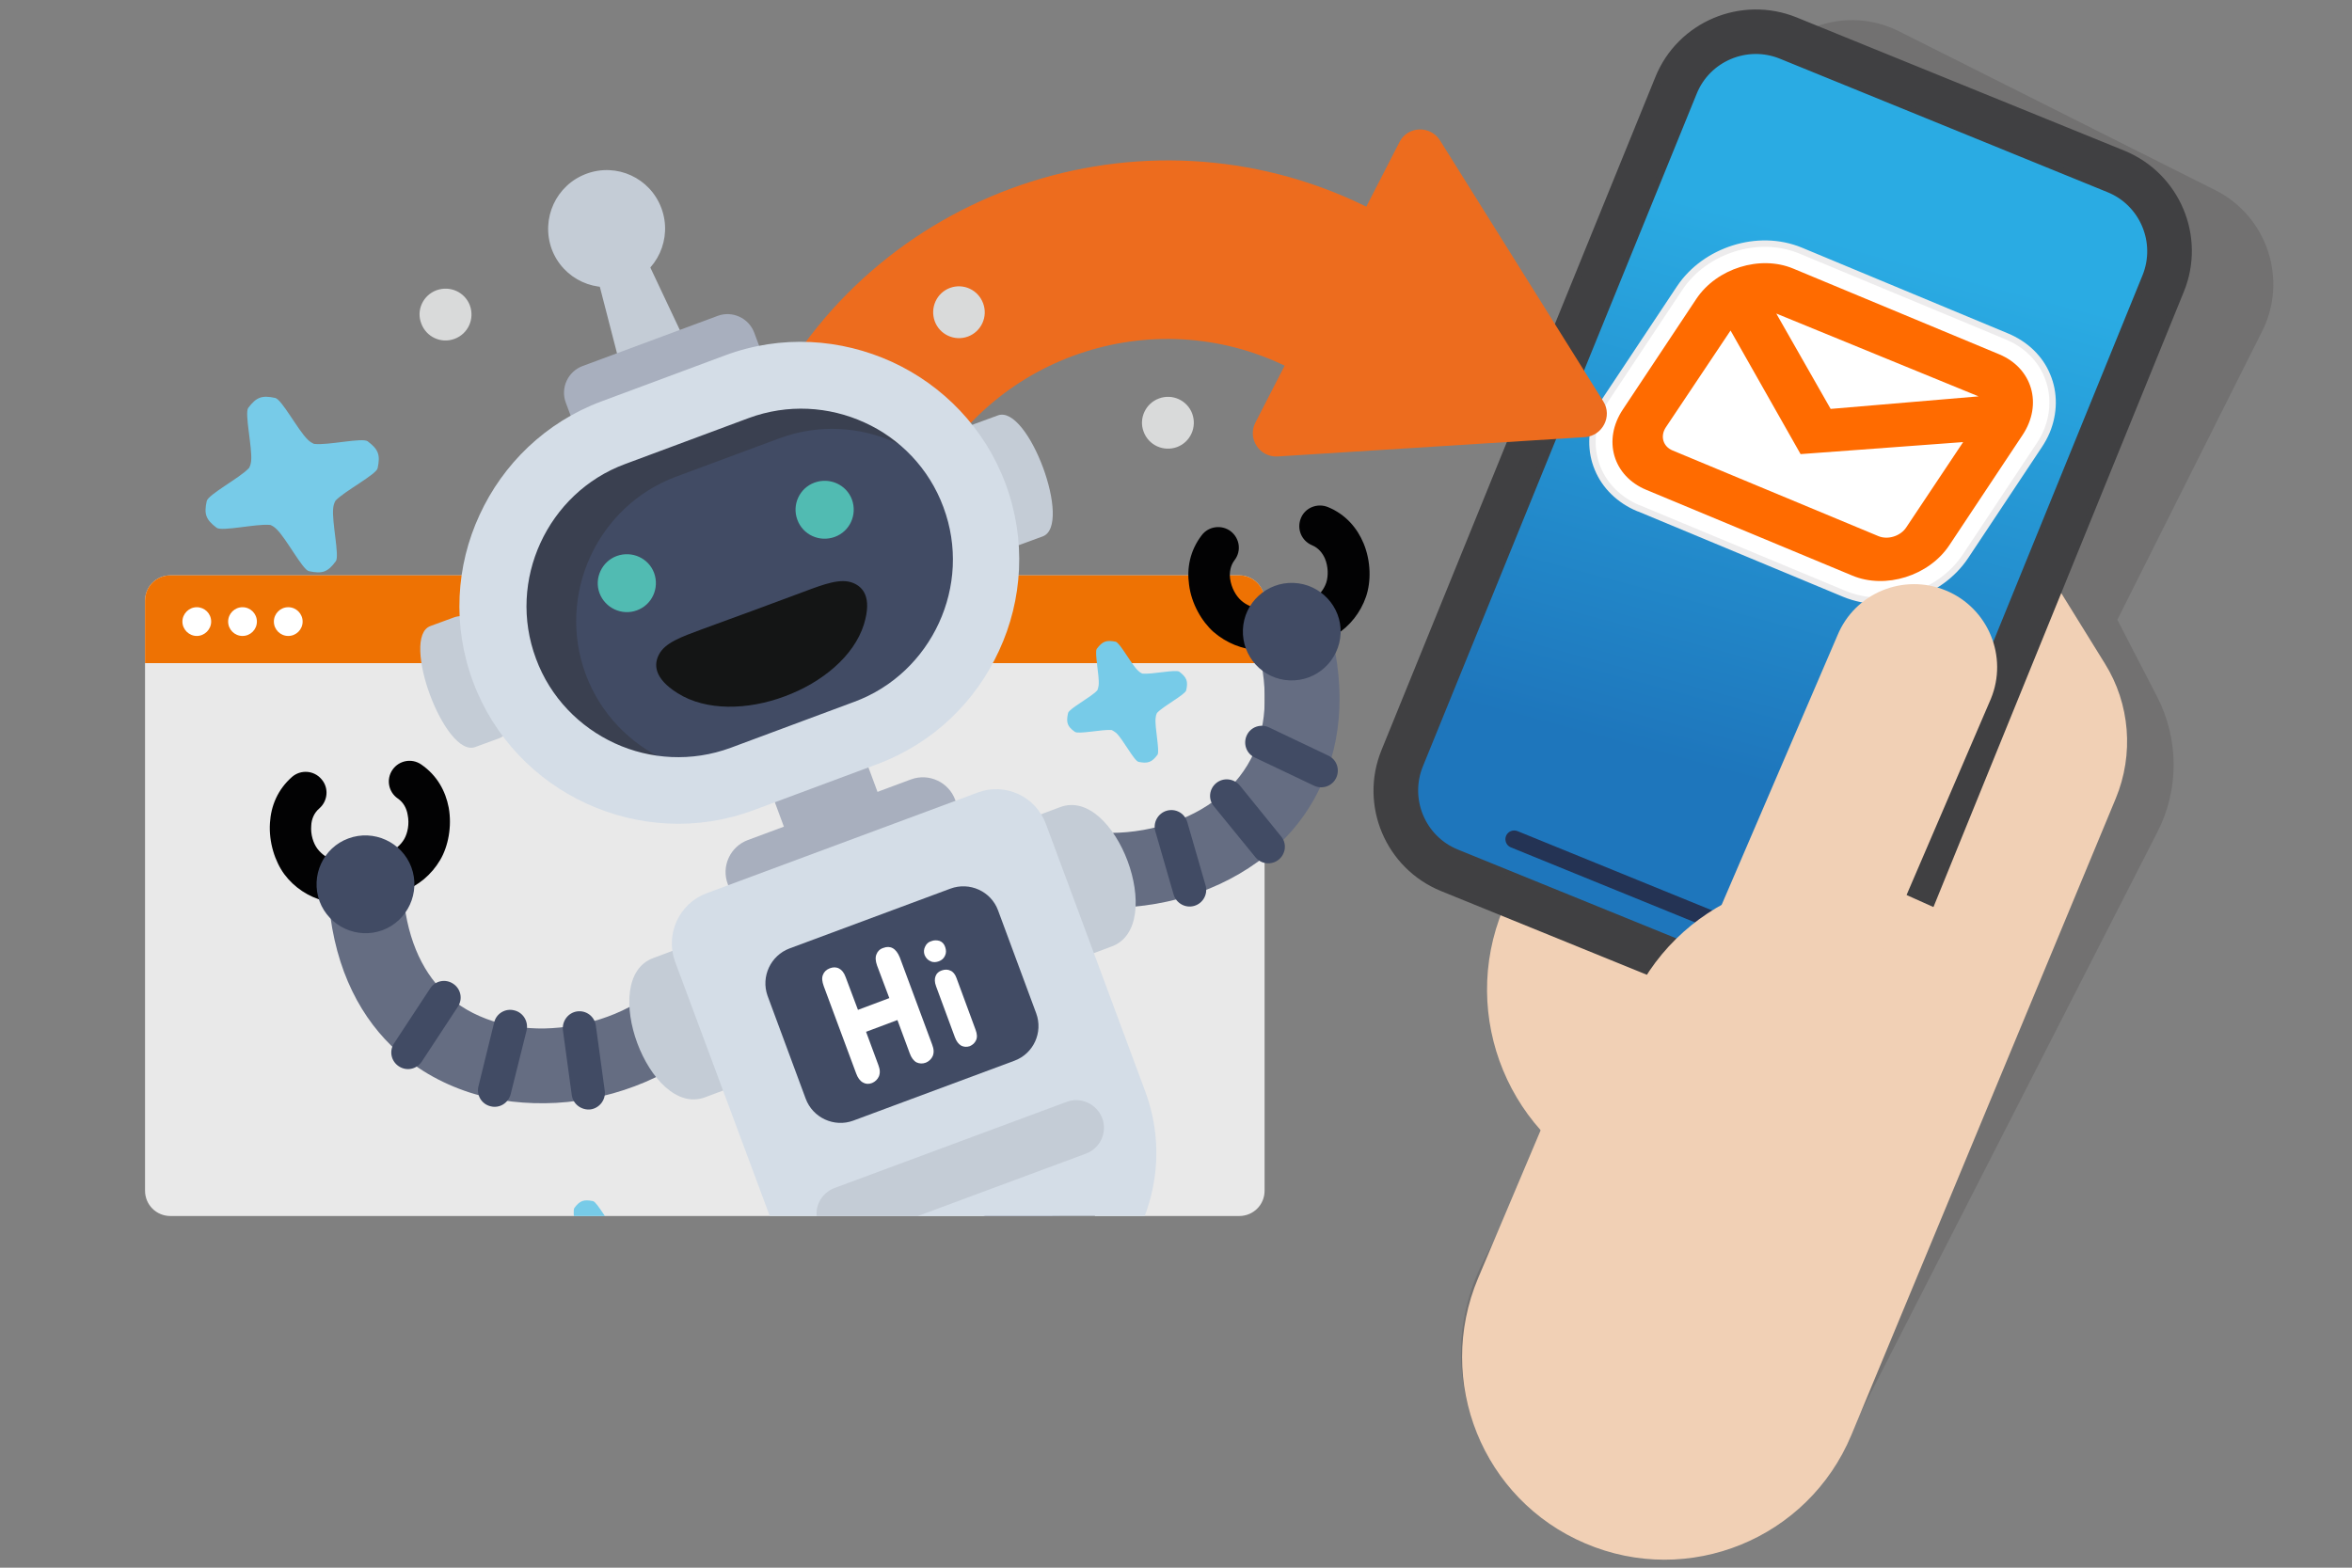 <?xml version="1.0" encoding="utf-8"?>
<!-- Generator: Adobe Illustrator 27.2.0, SVG Export Plug-In . SVG Version: 6.00 Build 0)  -->
<svg version="1.1" id="Layer_1" xmlns="http://www.w3.org/2000/svg" xmlns:xlink="http://www.w3.org/1999/xlink" x="0px" y="0px"
	 viewBox="0 0 900 600" style="enable-background:new 0 0 900 600;" xml:space="preserve">
<rect x="0" y="0" width="900" height="600" fill="#808080" stroke="none"/>
<style type="text/css">
	.st0{opacity:0.15;fill:#231F20;}
	.st1{fill:#F1D0B5;}
	.st2{fill:url(#SVGID_1_);}
	.st3{fill:#404042;stroke:#404042;stroke-width:2.474;}
	.st4{fill:#FFFFFF;}
	.st5{fill:#243354;}
	.st6{fill:#FFFFFF;stroke:#EDECED;stroke-width:2.458;}
	.st7{fill:#FF6B00;}
	.st8{fill:#ED6C1E;}
	.st9{fill:#E9E9E9;}
	.st10{fill:#EE7203;}
	.st11{clip-path:url(#SVGID_00000122000522664706719050000012990704903712447375_);}
	.st12{fill-rule:evenodd;clip-rule:evenodd;fill:#A8AFBE;}
	.st13{fill-rule:evenodd;clip-rule:evenodd;fill:#C4CCD6;}
	.st14{fill-rule:evenodd;clip-rule:evenodd;fill:#3A4050;}
	.st15{fill-rule:evenodd;clip-rule:evenodd;fill:#414B64;}
	.st16{fill-rule:evenodd;clip-rule:evenodd;fill:#656D82;}
	.st17{fill-rule:evenodd;clip-rule:evenodd;fill:#141515;}
	.st18{fill-rule:evenodd;clip-rule:evenodd;fill:#77CBE8;}
	.st19{fill-rule:evenodd;clip-rule:evenodd;fill:#51BBB2;}
	.st20{fill:#D4DDE7;}
	.st21{fill:#020203;}
	.st22{fill-rule:evenodd;clip-rule:evenodd;fill:#D9DADA;}
	.st23{fill-rule:evenodd;clip-rule:evenodd;fill:#373B48;}
</style>
<g>
	<path class="st0" d="M825.5,318.5c8.4-16.3,8.3-35.6-0.1-51.9l-15.2-29.4l55.4-110.4c10-19.8,1.9-44.1-17.9-54L726.7,12
		c-19.8-10-44.1-1.9-54,17.9L548,278.3c-10,19.8-1.9,44.1,17.9,54l22,11c-13.8,28.2-9.6,60.7,8.3,84.3l-28.4,54.7
		c-19.7,37.9-5,84.6,32.9,104.4l0,0c38.1,19.9,85.1,5,104.8-33.3L825.5,318.5z"/>
	<path class="st1" d="M575.2,347.8L575.2,347.8c17.1-41.2,64.3-60.8,105.6-43.7l9.3,5.3c41.2,17.1,60.8,64.3,43.7,105.6l0,0
		c-17.1,41.2-64.3,60.8-105.6,43.7l-9.3-5.3C577.7,436.3,558.1,389.1,575.2,347.8z"/>
	<path class="st1" d="M809.6,305.6L708.4,549.3c-16.6,39.7-62.3,58.3-101.8,41.4l0,0c-39.3-16.7-57.6-62.1-41-101.5L722,119.2
		l83.4,134.7C815.1,269.4,816.6,288.7,809.6,305.6z"/>
	<g>
		<g>
			
				<linearGradient id="SVGID_1_" gradientUnits="userSpaceOnUse" x1="4.598" y1="-1715.008" x2="30.74" y2="-1508.248" gradientTransform="matrix(0.926 0.377 -0.377 0.926 59.672 1680.553)">
				<stop  offset="0" style="stop-color:#2AABE3"/>
				<stop  offset="1" style="stop-color:#1E76BC"/>
			</linearGradient>
			<path class="st2" d="M684.2,14.6l125.4,51c16.9,6.9,25,26.1,18.1,42.9L723,366.1c-6.9,16.9-26.1,25-42.9,18.1l-125.4-51
				c-16.9-6.9-25-26.1-18.1-42.9L641.3,32.7C648.2,15.8,667.4,7.7,684.2,14.6z"/>
			<path class="st3" d="M677.3,390.9l-125.4-51c-20.6-8.4-30.5-31.9-22.1-52.4L634.6,29.9C642.9,9.4,666.4-0.5,687,7.8l125.4,51
				c20.6,8.4,30.5,31.9,22.1,52.4L729.7,368.8C721.4,389.4,697.9,399.3,677.3,390.9z M681.5,21.3c-13.1-5.3-28.1,1-33.4,14.1
				L543.3,292.9c-5.3,13.1,1,28.1,14.1,33.4l125.4,51c13.1,5.3,28.1-1,33.4-14.1L821,105.8c5.3-13.1-1-28.1-14.1-33.4L681.5,21.3z"
				/>
		</g>
		<g>
			<line class="st4" x1="579.3" y1="321.2" x2="670.7" y2="358.4"/>
			<path class="st5" d="M669.4,361.5l-91.3-37.2c-1.7-0.7-2.5-2.7-1.8-4.4c0.7-1.7,2.7-2.5,4.4-1.8l91.3,37.2
				c1.7,0.7,2.5,2.7,1.8,4.4C673.1,361.4,671.1,362.2,669.4,361.5z"/>
		</g>
	</g>
	<path class="st1" d="M617.6,409.7c0.7-8,2.6-16,5.8-23.7l0,0c17.1-41.2,64.3-60.8,105.6-43.7l16.5,7.4l-41.3,97L617.6,409.7z"/>
</g>
<g>
	<path class="st6" d="M783.4,143.8c-2.7-6.7-8.3-12.1-15.6-15.1l-78.8-32.8c-8.3-3.4-17.3-3.4-25.6-0.8c-8.2,2.6-15.7,7.7-20.7,15.2
		l-28.1,42.3c-1.2,1.8-2.2,3.6-3,5.5c-2.9,7-3,14.7-0.2,21.3c2.7,6.6,8.3,12.1,15.5,15.1c0,0,0.1,0,0.1,0l78.8,32.8
		c8.3,3.4,17.4,3.4,25.6,0.8c8.2-2.6,15.7-7.7,20.7-15.2l28.1-42.3c1.2-1.8,2.2-3.6,3-5.5C786.1,158.1,786.2,150.4,783.4,143.8z"/>
	<path class="st7" d="M765,135.6l-78.8-32.8c-12.7-5.3-29.3-0.1-37.1,11.6L621,156.7c-7.8,11.7-3.8,25.5,9,30.8l78.8,32.8
		c12.7,5.3,29.3,0.1,37.1-11.6l28.1-42.3C781.7,154.7,777.7,140.9,765,135.6z M757.1,151.7l-56.6,4.8l-20.8-36.5L757.1,151.7z
		 M729.4,201.9c-2.2,3.3-7,4.8-10.6,3.3L640,172.4c-3.6-1.5-4.8-5.4-2.6-8.8l24.8-37.1l26.8,47.3l62.2-4.6L729.4,201.9z"/>
</g>
<g>
	<g>
		<path class="st8" d="M308.3,200.4c-16.8-8.7-23.3-29.3-14.6-46.1C337.4,70,441.7,37,526,80.7c16.8,8.7,23.3,29.3,14.6,46.1
			c-8.7,16.8-29.3,23.3-46.1,14.6c-50.9-26.4-113.7-6.5-140.1,44.4C345.7,202.6,325,209.1,308.3,200.4z"/>
	</g>
	<g>
		<path class="st8" d="M551,53.7l62.5,99.9c3.6,5.7-0.3,13.2-7,13.7l-117.6,7.4c-6.9,0.4-11.7-6.8-8.5-13l55.1-107.3
			C538.6,48.2,547.3,47.9,551,53.7z"/>
	</g>
</g>
<g>
	<g>
		<g>
			<g>
				<g>
					<path class="st9" d="M474.2,220.2h-409c-5.4,0-9.7,4.3-9.7,9.7v225.8c0,5.4,4.3,9.7,9.7,9.7h409c5.4,0,9.7-4.3,9.7-9.7V229.9
						C483.9,224.6,479.6,220.2,474.2,220.2z"/>
				</g>
			</g>
		</g>
		<g>
			<path class="st10" d="M474.2,220.2h-409c-5.4,0-9.7,4.3-9.7,9.7v23.9h428.5v-23.9C483.9,224.6,479.6,220.2,474.2,220.2z"/>
		</g>
		<g>
			<g>
				<g>
					<path class="st4" d="M80.8,237.9c0,3-2.5,5.5-5.5,5.5c-3,0-5.5-2.5-5.5-5.5c0-3,2.5-5.5,5.5-5.5
						C78.3,232.4,80.8,234.8,80.8,237.9z"/>
				</g>
			</g>
		</g>
		<g>
			<g>
				<g>
					<circle class="st4" cx="92.8" cy="237.9" r="5.5"/>
				</g>
			</g>
		</g>
		<g>
			<g>
				<g>
					<circle class="st4" cx="110.3" cy="237.9" r="5.5"/>
				</g>
			</g>
		</g>
	</g>
	<g>
		<defs>
			<polygon id="SVGID_00000026862609068280038930000000158113110151445675_" points="532.9,465.4 69.7,465.4 69.7,30.3 532.9,19.4 
							"/>
		</defs>
		<clipPath id="SVGID_00000021090866951601828760000009008541733939752614_">
			<use xlink:href="#SVGID_00000026862609068280038930000000158113110151445675_"  style="overflow:visible;"/>
		</clipPath>
		<g style="clip-path:url(#SVGID_00000021090866951601828760000009008541733939752614_);">
			<path class="st12" d="M286.2,321.5l62.4-23.2c6.8-2.5,14.4,1,16.9,7.8l4.6,12.3l-87,32.3l-4.6-12.3
				C275.9,331.6,279.4,324,286.2,321.5L286.2,321.5z"/>
			<path class="st13" d="M273.4,154.4c1.8,4.7-6.3,12-11,13.8c-4.7,1.7-16.7,1.9-18.5-2.8l-17.8-68.9c-1.8-4.7,0.6-9.9,5.3-11.7
				c4.7-1.8,9.9,0.6,11.7,5.4L273.4,154.4z"/>
			<path class="st13" d="M224.4,66.5c11.6-4.3,24.4,1.6,28.7,13.2c4.3,11.6-1.6,24.5-13.2,28.8c-11.6,4.3-24.5-1.6-28.8-13.2
				C206.9,83.6,212.8,70.8,224.4,66.5L224.4,66.5z"/>
			<path class="st14" d="M234.7,165.6l47.3-17.6c36.5-13.5,77.4,5.2,90.9,41.7l0,0c13.5,36.5-5.2,77.4-41.7,90.9l-47.3,17.6
				c-36.5,13.5-77.4-5.2-90.9-41.7l0,0C179.5,220.1,198.2,179.2,234.7,165.6L234.7,165.6z"/>
			<path class="st15" d="M258.8,182.4l39.3-14.6c30.3-11.3,64.3,4.4,75.6,34.7l0,0c11.3,30.3-4.3,64.3-34.7,75.6l-39.3,14.6
				c-30.3,11.2-64.3-4.3-75.6-34.7l0,0C212.9,227.7,228.5,193.6,258.8,182.4L258.8,182.4z"/>
			<path class="st16" d="M125.5,341.2c-0.5-7.9,5.6-14.6,13.5-15.1c7.9-0.4,14.7,5.6,15.1,13.5c1.1,18.6,7.1,31.7,15.8,40.2
				c5.3,5.2,11.6,8.7,18.6,11c7.3,2.3,15.1,3.2,22.8,2.7c16.7-1,32.9-7.6,43.1-18c5.5-5.7,14.6-5.8,20.2-0.2
				c5.7,5.5,5.8,14.6,0.2,20.2c-15.1,15.4-38.4,25.3-62,26.6c-11.2,0.6-22.6-0.6-33.2-4c-11-3.6-21.2-9.4-29.8-17.8
				C136.3,387.1,127,367.7,125.5,341.2L125.5,341.2z"/>
			<path class="st16" d="M481.2,247.3c-2-7.6,2.5-15.5,10.1-17.5c7.6-2,15.5,2.5,17.5,10.2c6.8,25.6,4,47-4.8,63.7
				c-5.5,10.7-13.4,19.4-22.8,26.2c-9,6.5-19.4,11.3-30.2,14.1c-22.8,6.1-48.1,4-67.2-6c-7-3.6-9.7-12.3-6.1-19.3
				c3.7-7,12.3-9.8,19.3-6.1c12.9,6.7,30.4,8,46.6,3.7c7.6-2,14.7-5.2,20.9-9.7c5.9-4.2,10.8-9.7,14.2-16.2
				C484.3,279.7,485.9,265.4,481.2,247.3L481.2,247.3z"/>
			<path class="st13" d="M249.9,366.7l16.3-6.1c7.4-2.8,14.9-1.2,16.6,3.5l13.5,36.3c1.7,4.7-2.9,10.7-10.3,13.5l-16.3,6.1
				C248.4,427.8,228.7,374.6,249.9,366.7L249.9,366.7z"/>
			<path class="st13" d="M405.7,308.9l-16.3,6.1c-7.4,2.8-12.1,8.8-10.3,13.5l13.5,36.3c1.7,4.7,9.2,6.2,16.6,3.5l16.3-6.1
				C446.7,354.2,426.9,301,405.7,308.9L405.7,308.9z"/>
			
				<rect x="299.5" y="287" transform="matrix(0.938 -0.348 0.348 0.938 -88.647 130.383)" class="st12" width="38.2" height="49.9"/>
			<path class="st17" d="M407.6,461L407.6,461c4.8-1.8,10.2,0.7,11.9,5.4l12.1,32.5c1.8,4.8-0.7,10.1-5.5,11.9l0,0
				c-4.8,1.8-10.1-0.7-11.9-5.5l-12.1-32.5C400.4,468.1,402.8,462.7,407.6,461L407.6,461z"/>
			<path class="st17" d="M343.4,484.8L343.4,484.8c4.8-1.8,10.1,0.7,11.9,5.5l12.1,32.5c1.8,4.8-0.7,10.1-5.5,11.9l0,0
				c-4.8,1.8-10.2-0.7-11.9-5.4l-12.1-32.5C336.1,491.9,338.6,486.6,343.4,484.8L343.4,484.8z"/>
			<path class="st15" d="M362.6,470.5l22-8.2c11.3-4.2,24.1,1.6,28.3,12.9l22.7,61.1c4.2,11.3-1.7,24.1-13,28.3l-22,8.2
				c-11.4,4.2-24.1-1.7-28.3-13l-22.7-61.1C345.4,487.4,351.3,474.7,362.6,470.5L362.6,470.5z"/>
			<path class="st18" d="M411.3,280.1c1.4,1,10.5-1,14-0.7l0.1,0c0.5,0.3,1.1,0.6,1.7,1.1c2.6,2.4,6.9,10.8,8.6,11.1
				c3.5,0.7,5,0.2,7.2-2.7c1-1.4-1.1-10.5-0.7-14.1c0.1-0.8,0.2-1.3,0.5-1.9l0.1-0.1c2.4-2.6,10.8-7,11.1-8.6
				c0.8-3.5,0.2-4.9-2.6-7.1c-1.4-1-10.5,1.1-14.1,0.7l-0.1,0c-0.5-0.2-1.1-0.6-1.6-1.1c-2.6-2.4-6.9-10.7-8.6-11.1
				c-3.5-0.7-5-0.2-7.2,2.7c-1,1.4,1.1,10.5,0.7,14c-0.1,0.8-0.3,1.4-0.5,1.9l-0.1,0.1c-2.4,2.6-10.7,6.9-11.1,8.6
				C407.9,276.6,408.4,278,411.3,280.1L411.3,280.1z"/>
			<path class="st18" d="M82.9,202c2,1.5,15.2-1.6,20.3-1.1l0.2,0c0.8,0.3,1.6,0.8,2.4,1.6c3.7,3.5,10,15.6,12.4,16.1
				c5.1,1.1,7.2,0.4,10.3-3.8c1.5-1.9-1.6-15.2-1-20.3c0.1-1.1,0.4-2,0.8-2.7l0.1-0.2c3.5-3.7,15.6-10,16.1-12.4
				c1.1-5.1,0.3-7.2-3.8-10.3c-2-1.5-15.2,1.6-20.3,1l-0.2,0c-0.7-0.3-1.6-0.8-2.4-1.6c-3.7-3.5-10-15.5-12.5-16
				c-5.1-1.1-7.2-0.3-10.3,3.8c-1.5,2,1.6,15.2,1.1,20.3c-0.1,1.1-0.4,2-0.8,2.7l-0.2,0.2c-3.5,3.7-15.5,10-16,12.5
				C78,196.8,78.8,198.9,82.9,202L82.9,202z"/>
			<path class="st18" d="M211.4,494c1.4,1,10.5-1.1,14-0.7l0.1,0c0.5,0.2,1.1,0.6,1.7,1.1c2.6,2.4,6.9,10.7,8.6,11.1
				c3.5,0.8,4.9,0.2,7.1-2.6c1-1.4-1.1-10.5-0.7-14c0.1-0.8,0.2-1.4,0.5-1.9l0.1-0.1c2.4-2.6,10.8-7,11.1-8.6c0.7-3.5,0.2-5-2.7-7.2
				c-1.4-1-10.5,1.1-14,0.8l-0.1,0c-0.6-0.3-1.1-0.6-1.6-1.1c-2.6-2.4-7-10.8-8.6-11.1c-3.5-0.7-5-0.2-7.1,2.6
				c-1,1.4,1.1,10.6,0.7,14.1c-0.1,0.7-0.3,1.4-0.5,1.9l-0.1,0.1c-2.4,2.6-10.7,6.9-11.1,8.6C208,490.4,208.5,491.9,211.4,494
				L211.4,494z"/>
			<path class="st12" d="M222.9,140.1l51.7-19.2c5.6-2.1,11.9,0.8,14,6.4l3.8,10.2l-72.1,26.8l-3.8-10.2
				C214.4,148.5,217.3,142.2,222.9,140.1L222.9,140.1z"/>
			<path class="st13" d="M164.7,239.6l9-3.3c4.1-1.5,8.6,0.6,10.1,4.6l11.7,31.6c1.5,4.1-0.6,8.6-4.6,10.1l-9,3.3
				C170.3,290.3,153,243.9,164.7,239.6L164.7,239.6z"/>
			<path class="st13" d="M381.8,159l-9,3.3c-4.1,1.5-6.1,6-4.6,10.1l11.7,31.6c1.5,4.1,6,6.1,10.1,4.6l9-3.3
				C410.6,201,393.4,154.6,381.8,159L381.8,159z"/>
			<path class="st19" d="M236,212.8c5.8-2.1,12.2,0.8,14.3,6.5c2.1,5.8-0.8,12.2-6.6,14.3c-5.7,2.1-12.1-0.8-14.3-6.6
				C227.3,221.3,230.3,214.9,236,212.8L236,212.8z M311.7,184.7c5.8-2.1,12.2,0.8,14.3,6.5c2.1,5.8-0.8,12.2-6.6,14.3
				s-12.2-0.8-14.3-6.6C303,193.2,305.9,186.8,311.7,184.7L311.7,184.7z"/>
			<path class="st17" d="M288.1,233.7l19.4-7.2c8-3,14.2-5.3,18.9-3.4c3.7,1.5,7.4,5.3,4.2,15.8c-3.8,12.3-16.2,22.4-30.3,27.6
				c-14.1,5.3-30.1,5.7-41-1.2c-9.3-5.8-9-11.2-7.2-14.7c2.3-4.6,8.5-6.8,16.6-9.8L288.1,233.7z"/>
			<path class="st20" d="M270.3,341.9l103.9-38.6c10.4-3.9,22.1,1.5,26,12l38.1,102.6c12.9,34.9-5,73.9-39.8,86.8l-19,7.1
				c-32.7,12.2-69.5-4.7-81.6-37.4L258.3,368C254.5,357.5,259.9,345.8,270.3,341.9L270.3,341.9z"/>
			<path class="st15" d="M302.1,363l61.6-22.9c7.3-2.7,15.5,1,18.2,8.3l14.6,39.4c2.7,7.3-1,15.5-8.4,18.2l-61.6,22.9
				c-7.3,2.7-15.5-1.1-18.2-8.4l-14.6-39.4C291.1,373.8,294.9,365.7,302.1,363L302.1,363z"/>
			<path class="st4" d="M323.6,374l4.7,12.5l12-4.5l-4.7-12.5c-0.6-1.7-0.7-3.2-0.2-4.3c0.4-1.1,1.3-2,2.6-2.4
				c1.3-0.5,2.5-0.5,3.6,0.1c1.1,0.6,2,1.8,2.7,3.5l12.4,33.4c0.7,1.8,0.7,3.2,0.2,4.4c-0.5,1.1-1.4,2-2.6,2.5
				c-1.3,0.5-2.5,0.4-3.6-0.1c-1.1-0.6-2-1.8-2.6-3.5l-4.7-12.7l-12,4.5l4.7,12.7c0.7,1.8,0.7,3.2,0.2,4.4c-0.5,1.1-1.4,2-2.6,2.5
				c-1.3,0.5-2.5,0.4-3.5-0.2c-1.1-0.6-2-1.8-2.6-3.5l-12.4-33.4c-0.6-1.7-0.8-3.1-0.3-4.3c0.4-1.1,1.3-2,2.6-2.5
				c1.3-0.5,2.5-0.5,3.6,0.1C322.1,371.2,323,372.3,323.6,374L323.6,374z M366,374.3l7.3,19.8c0.6,1.6,0.7,2.9,0.2,4
				c-0.5,1.1-1.3,1.8-2.4,2.3c-1.2,0.4-2.3,0.3-3.3-0.2c-1-0.6-1.8-1.6-2.4-3.2l-7.2-19.5c-0.6-1.6-0.6-2.9-0.2-3.9
				c0.4-1.1,1.2-1.8,2.4-2.2c1.2-0.4,2.3-0.4,3.3,0.1C364.7,371.9,365.5,372.9,366,374.3L366,374.3z M359.3,367.9
				c-1.1,0.4-2.2,0.5-3.2,0c-1-0.4-1.8-1.2-2.3-2.4c-0.4-1.1-0.3-2.2,0.2-3.2c0.5-1.1,1.3-1.8,2.4-2.1c1-0.4,2-0.4,3.1-0.1
				c1.1,0.4,1.8,1.2,2.2,2.4c0.4,1.2,0.4,2.3-0.1,3.3C361.1,366.9,360.3,367.5,359.3,367.9L359.3,367.9z"/>
			<path class="st21" d="M111.8,297.3c3.3-2.8,8.3-2.5,11.2,0.9c2.9,3.3,2.5,8.3-0.8,11.2c-2,1.7-3,4.1-3.1,6.6
				c-0.3,3.4,0.8,6.8,2.4,8.9c1.7,2.2,4,3.7,6.4,4.4c1.3,0.3,2.8,0.3,4.2,0c2-3.3,6.2-4.9,9.9-3.3c2.3,0.9,4.7,0.9,6.8,0.1
				c2.4-0.9,4.5-2.6,5.9-5c1.3-2.3,2-5.8,1.3-9.2c-0.4-2.5-1.6-4.8-3.8-6.3c-3.6-2.5-4.5-7.4-2-11c2.5-3.6,7.4-4.5,11-2
				c6.1,4.2,9.3,10.2,10.5,16.5c1.3,7.2-0.2,14.9-3.3,20.1c-3.3,5.6-8.4,9.8-14.1,11.9c-3.8,1.3-7.9,1.9-12,1.4l-0.1,0
				c-5.9,3.1-12.2,3.7-18.1,2.3c-6-1.5-11.5-5.1-15.3-10.2c-3.6-4.9-6-12.3-5.5-19.7C103.7,308.5,106.2,302.2,111.8,297.3
				L111.8,297.3z"/>
			<path class="st22" d="M443.5,152.5c5.1-1.9,10.8,0.7,12.7,5.8c1.9,5.2-0.7,10.9-5.8,12.8c-5.2,1.9-10.9-0.7-12.8-5.9
				C435.7,160.2,438.3,154.4,443.5,152.5L443.5,152.5z"/>
			<path class="st22" d="M363.5,110.2c5.1-1.9,10.8,0.7,12.7,5.9c1.9,5.1-0.7,10.8-5.8,12.7c-5.1,1.9-10.8-0.7-12.7-5.8
				C355.8,117.8,358.4,112.1,363.5,110.2L363.5,110.2z"/>
			<path class="st22" d="M167,111.1c5.2-1.9,10.9,0.7,12.8,5.8c1.9,5.2-0.7,10.9-5.9,12.8c-5.1,1.9-10.8-0.7-12.7-5.9
				C159.2,118.7,161.9,113,167,111.1L167,111.1z"/>
			<path class="st21" d="M502.1,208.7c-4.1-1.7-6-6.3-4.3-10.4c1.6-4,6.3-5.9,10.4-4.2c6.8,2.8,11.2,8.1,13.6,13.9
				c2.8,6.8,2.9,14.6,0.9,20.4c-2.1,6.1-6.2,11.2-11.4,14.5c-5.1,3.2-11.3,4.7-17.9,3.4l-0.1,0c-3.7,1.8-7.7,2.6-11.7,2.5
				c-6.2-0.2-12.3-2.7-17.2-6.9c-4.5-4-8.5-10.8-9.4-18.1c-0.9-6.3,0.3-13,4.8-18.9c2.6-3.5,7.6-4.2,11.1-1.6
				c3.5,2.7,4.2,7.6,1.5,11.1c-1.6,2.1-2,4.7-1.7,7.1c0.5,3.5,2.2,6.5,4.2,8.3c2,1.8,4.6,2.9,7.1,2.9c2.3,0.1,4.5-0.6,6.4-2.3
				c3.1-2.6,7.5-2.5,10.4,0.1c1.4-0.1,2.8-0.6,4-1.4c2.1-1.4,3.8-3.5,4.7-6.1c0.8-2.5,0.8-6.1-0.5-9.2
				C506.1,211.7,504.5,209.7,502.1,208.7L502.1,208.7z"/>
			<path class="st23" d="M376.7,525.3l33.7-12.5c2.5-0.9,5.4,0.4,6.3,2.9l0,0c0.9,2.6-0.4,5.4-2.9,6.3l-33.7,12.5
				c-2.6,0.9-5.4-0.3-6.4-2.9l0,0C372.8,529.2,374.1,526.3,376.7,525.3L376.7,525.3z"/>
			<path class="st23" d="M385.2,548.3l33.7-12.5c2.5-0.9,5.4,0.3,6.3,2.9l0,0c0.9,2.5-0.4,5.4-2.9,6.3l-33.7,12.5
				c-2.6,0.9-5.4-0.4-6.4-2.9l0,0C381.3,552.1,382.6,549.3,385.2,548.3L385.2,548.3z"/>
			<path class="st15" d="M215.4,394.3c-0.4-3.5,2-6.7,5.4-7.2c3.5-0.5,6.7,1.9,7.2,5.4l3.4,24.9c0.5,3.5-2,6.7-5.4,7.2
				c-3.5,0.4-6.7-2-7.2-5.4L215.4,394.3z M164.6,378.3c1.9-2.9,5.8-3.8,8.8-1.8c2.9,1.9,3.8,5.8,1.8,8.8l-13.8,21
				c-1.9,2.9-5.8,3.8-8.8,1.8c-2.9-1.9-3.8-5.8-1.8-8.8L164.6,378.3z M189.1,391.3c0.8-3.4,4.3-5.5,7.7-4.6c3.4,0.8,5.5,4.3,4.7,7.7
				l-6.1,24.4c-0.9,3.4-4.3,5.5-7.7,4.6c-3.4-0.8-5.5-4.3-4.6-7.7L189.1,391.3z"/>
			<path class="st15" d="M480.1,289.9c-3.2-1.5-4.5-5.3-3-8.5c1.5-3.2,5.3-4.5,8.5-3l22.7,10.8c3.2,1.5,4.5,5.3,3,8.5
				c-1.5,3.2-5.3,4.5-8.5,3L480.1,289.9z M442.1,318.2c-1-3.4,1-6.9,4.3-7.9c3.4-1,6.9,0.9,7.9,4.3l7,24.2c1,3.3-0.9,6.9-4.3,7.9
				c-3.4,1-6.9-1-7.9-4.3L442.1,318.2z M464.5,308.6c-2.3-2.7-1.8-6.7,0.9-8.9c2.7-2.2,6.7-1.8,9,0.9l15.8,19.5
				c2.3,2.7,1.8,6.7-0.9,8.9c-2.7,2.2-6.7,1.8-8.9-0.9L464.5,308.6z"/>
			<path class="st13" d="M319.3,454.7l88.9-33c5.4-2,11.5,0.8,13.6,6.3l0,0c2,5.4-0.8,11.5-6.2,13.5l-88.9,33
				c-5.5,2-11.5-0.8-13.5-6.2l0,0C311,462.9,313.8,456.8,319.3,454.7L319.3,454.7z"/>
			<path class="st15" d="M133.3,320.9c9.7-3.6,20.5,1.4,24.1,11c3.6,9.7-1.4,20.5-11,24.1c-9.7,3.6-20.5-1.4-24.1-11
				C118.7,335.2,123.7,324.4,133.3,320.9L133.3,320.9z"/>
			<path class="st15" d="M495,223.1c-10.3-0.4-19,7.6-19.4,17.9s7.6,19,17.9,19.4c10.4,0.4,19-7.6,19.5-18
				C513.4,232.2,505.3,223.5,495,223.1L495,223.1z"/>
			<path class="st20" d="M230.2,153.6l47.3-17.6c21.5-8,44.3-6.4,63.8,2.5c19.4,8.9,35.5,25.2,43.5,46.7c8,21.5,6.5,44.4-2.5,63.8
				c-8.9,19.5-25.2,35.5-46.7,43.5l-47.3,17.6c-21.5,8-44.3,6.4-63.8-2.5c-19.4-8.9-35.5-25.2-43.5-46.7c-8-21.5-6.5-44.4,2.5-63.8
				C192.4,177.7,208.7,161.6,230.2,153.6L230.2,153.6z M286.5,160l-47.3,17.6c-14.9,5.5-26.2,16.7-32.4,30.2
				c-6.2,13.5-7.3,29.3-1.7,44.3c5.5,14.9,16.7,26.2,30.2,32.4c13.5,6.2,29.4,7.2,44.3,1.7l47.3-17.6c14.9-5.5,26.2-16.7,32.4-30.2
				c6.2-13.5,7.3-29.3,1.7-44.3c-5.5-14.9-16.7-26.3-30.2-32.4C317.2,155.5,301.4,154.5,286.5,160L286.5,160z"/>
		</g>
	</g>
</g>
<path class="st1" d="M744.6,226L744.6,226c16.2,6.7,23.9,25.3,17.2,41.5l-53.5,124.5c-6.7,16.2-25.3,23.9-41.5,17.2h0
	c-16.2-6.7-23.9-25.3-17.2-41.5l53.5-124.5C709.8,226.9,728.4,219.3,744.6,226z"/>
</svg>
